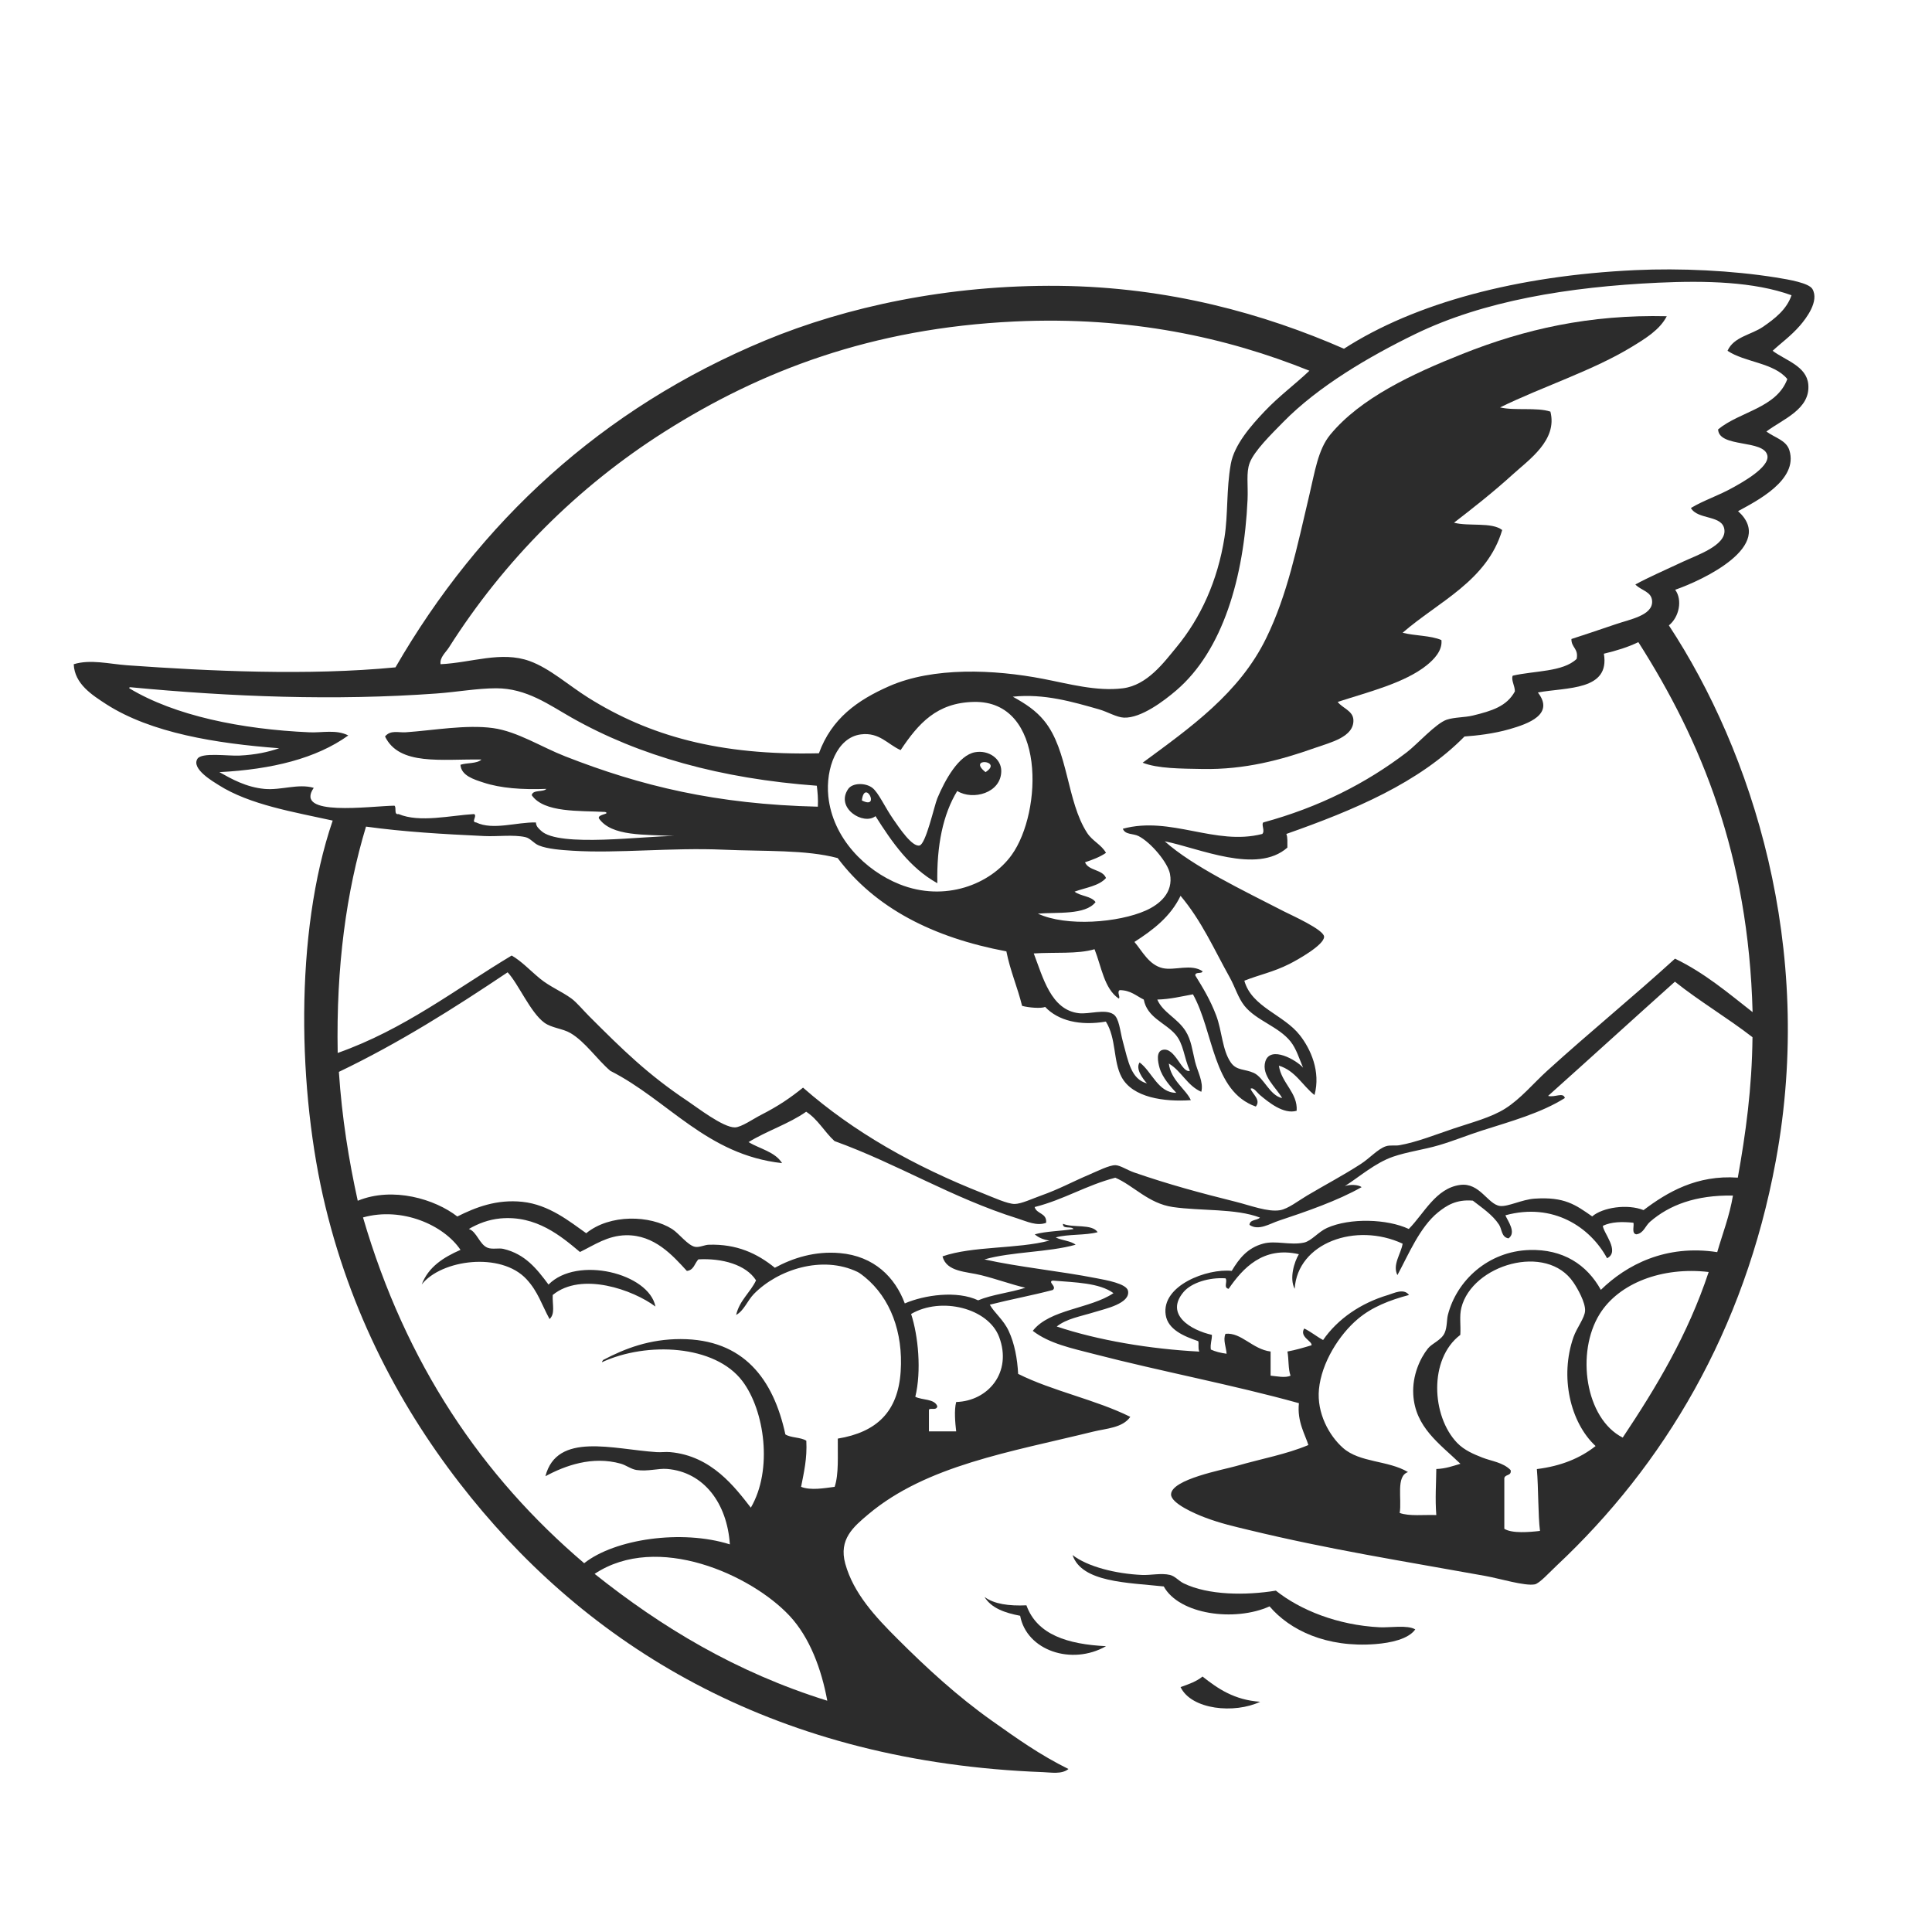 <?xml version="1.0" encoding="utf-8"?>
<!-- Generator: Adobe Illustrator 16.0.4, SVG Export Plug-In . SVG Version: 6.00 Build 0)  -->
<!DOCTYPE svg PUBLIC "-//W3C//DTD SVG 1.1//EN" "http://www.w3.org/Graphics/SVG/1.1/DTD/svg11.dtd">
<svg version="1.1" id="Layer_1" xmlns="http://www.w3.org/2000/svg" xmlns:xlink="http://www.w3.org/1999/xlink" x="0px" y="0px"
	 width="93.543px" height="93.543px" viewBox="0 0 93.543 93.543" enable-background="new 0 0 93.543 93.543" xml:space="preserve">
<g>
	<path fill="#2C2C2C" d="M80.701,15.311c-0.336,0.658-1.04,1.083-1.676,1.472c-1.885,1.155-4.31,1.923-6.396,2.943
		c0.71,0.17,1.775-0.016,2.438,0.204c0.353,1.381-1.033,2.322-1.826,3.044c-0.924,0.841-1.942,1.642-2.842,2.334
		c0.707,0.189,1.832-0.041,2.334,0.355c-0.729,2.465-3.078,3.458-4.821,4.973c0.591,0.154,1.358,0.128,1.878,0.355
		c0.059,0.519-0.38,0.952-0.71,1.218c-1.075,0.865-2.849,1.3-4.312,1.776c0.223,0.299,0.734,0.424,0.76,0.862
		c0.045,0.843-1.127,1.104-1.877,1.371c-1.611,0.571-3.37,1.053-5.43,1.015c-1.033-0.019-2.158-0.015-2.896-0.304
		c2.319-1.708,4.688-3.372,5.985-6.038c1.019-2.085,1.482-4.371,2.08-6.902c0.269-1.124,0.422-2.223,1.018-2.943
		c1.467-1.777,3.972-2.943,6.396-3.908C73.824,15.936,76.959,15.224,80.701,15.311z"/>
	<path fill="#2C2C2C" d="M46.347,38.298c-0.686,1.125-0.999,2.621-0.964,4.466c-1.334-0.745-2.186-1.974-2.993-3.248
		c-0.587,0.462-1.962-0.396-1.32-1.319c0.207-0.297,0.833-0.308,1.167-0.051c0.301,0.233,0.59,0.909,1.015,1.522
		c0.29,0.418,0.909,1.348,1.269,1.269c0.31-0.068,0.716-1.934,0.862-2.284c0.373-0.892,1.035-2.092,1.827-2.232
		c0.663-0.118,1.272,0.319,1.269,0.913C48.473,38.4,47.104,38.766,46.347,38.298z M47.717,37.385
		C48.594,36.819,46.805,36.66,47.717,37.385L47.717,37.385z M41.729,38.755C42.651,39.227,41.865,37.679,41.729,38.755
		L41.729,38.755z"/>
	<path fill="#2C2C2C" d="M51.93,75.291c0.721,0.562,2.08,0.906,3.352,0.964c0.441,0.021,0.938-0.103,1.367,0
		c0.252,0.062,0.418,0.289,0.66,0.406c1.194,0.58,3.002,0.593,4.465,0.354c1.188,0.947,3,1.672,5.024,1.774
		c0.511,0.024,1.349-0.123,1.726,0.103c-0.334,0.472-1.188,0.652-1.928,0.711c-2.371,0.184-4.144-0.672-5.127-1.826
		c-1.691,0.759-4.373,0.396-5.123-0.965C54.589,76.623,52.376,76.621,51.93,75.291z"/>
	<path fill="#2C2C2C" d="M47.667,77.32c0.467,0.346,1.181,0.443,2.03,0.406c0.516,1.43,2.004,1.885,3.854,1.979
		c-1.662,0.947-3.842,0.212-4.158-1.473C48.654,78.092,48.001,77.865,47.667,77.32z"/>
	<path fill="#2C2C2C" d="M61.014,82.396c-1.238,0.588-3.326,0.39-3.854-0.711c0.389-0.137,0.774-0.271,1.063-0.511
		C58.971,81.766,59.764,82.309,61.014,82.396z"/>
	<path fill="#2C2C2C" d="M85.827,16.985c0.626,0.469,1.641,0.737,1.726,1.624c0.112,1.208-1.242,1.688-2.029,2.284
		c0.428,0.312,0.967,0.423,1.115,0.913c0.443,1.44-1.604,2.459-2.486,2.943c1.849,1.663-1.686,3.335-3.045,3.806
		c0.363,0.491,0.195,1.324-0.305,1.725c4.012,6.102,7.094,15.562,5.176,25.93c-1.521,8.247-5.438,14.744-10.604,19.588
		c-0.343,0.32-0.834,0.869-1.066,0.913c-0.479,0.091-1.693-0.281-2.385-0.406c-4.082-0.738-7.548-1.279-11.469-2.229
		c-0.674-0.164-1.354-0.313-2.131-0.609c-0.428-0.161-1.635-0.675-1.624-1.114c0.015-0.729,2.528-1.192,3.146-1.369
		c1.312-0.377,2.422-0.566,3.502-1.019c-0.142-0.481-0.556-1.136-0.457-2.026c-3.156-0.881-6.714-1.547-9.947-2.387
		c-1.043-0.271-2.131-0.492-2.939-1.115c0.812-1.051,2.773-1.063,3.907-1.826c-0.685-0.502-1.854-0.518-2.942-0.608
		c-0.266,0.063,0.227,0.289,0,0.456c-0.99,0.261-2.049,0.456-3.046,0.71c0.218,0.396,0.66,0.724,0.914,1.271
		c0.287,0.614,0.42,1.353,0.458,2.08c1.669,0.834,3.758,1.248,5.43,2.08c-0.371,0.536-1.166,0.562-1.775,0.711
		c-4.039,0.994-8.091,1.637-10.91,4.008c-0.723,0.608-1.439,1.211-1.116,2.388c0.396,1.44,1.468,2.586,2.537,3.651
		c1.4,1.399,2.898,2.778,4.567,3.959c1.262,0.894,2.316,1.646,3.703,2.334c-0.328,0.268-0.852,0.164-1.22,0.152
		c-12.806-0.48-21.719-5.904-27.706-13.296c-3.075-3.794-5.686-8.448-7.054-14.106c-1.332-5.5-1.516-13.207,0.356-18.671
		c-1.849-0.41-4.018-0.759-5.532-1.726c-0.243-0.155-1.333-0.782-1.014-1.269c0.208-0.317,1.468-0.125,2.029-0.152
		c0.797-0.038,1.402-0.175,1.927-0.355c-3.062-0.232-6.202-0.739-8.372-2.131C4.465,33.653,3.61,33.12,3.57,32.16
		c0.806-0.249,1.713-0.013,2.587,0.051c3.952,0.282,8.762,0.511,12.991,0.101c4.053-7.013,9.962-12.536,17.912-15.833
		c3.912-1.622,8.854-2.694,14.209-2.639c5.324,0.056,9.955,1.36,13.803,3.045c3.43-2.213,8.382-3.539,14.104-3.806
		c2.184-0.102,4.676,0.017,6.803,0.355c0.67,0.106,1.605,0.272,1.773,0.558c0.343,0.584-0.295,1.417-0.605,1.776
		C86.7,16.279,86.245,16.595,85.827,16.985z M80.295,13.687c-4.357,0.203-8.465,0.88-11.771,2.486
		c-2.229,1.084-4.696,2.531-6.394,4.263c-0.577,0.588-1.405,1.396-1.624,1.979c-0.178,0.471-0.07,1.067-0.102,1.776
		c-0.172,3.763-1.195,7.304-3.451,9.236c-0.587,0.502-1.703,1.354-2.537,1.319c-0.357-0.015-0.793-0.286-1.218-0.405
		c-1.259-0.357-2.644-0.769-4.161-0.609c0.636,0.351,1.124,0.679,1.521,1.167c1.174,1.436,1.084,3.901,2.08,5.43
		c0.26,0.398,0.688,0.565,0.912,0.964c-0.291,0.2-0.646,0.334-1.016,0.457c0.173,0.42,0.847,0.337,1.016,0.761
		c-0.339,0.389-0.988,0.465-1.521,0.66c0.28,0.225,0.807,0.208,1.015,0.507c-0.493,0.639-1.883,0.48-2.792,0.558
		c1.375,0.643,3.911,0.438,5.229-0.152c0.656-0.295,1.344-0.855,1.166-1.776c-0.104-0.538-0.912-1.514-1.521-1.827
		c-0.268-0.135-0.646-0.055-0.761-0.355c2.333-0.63,4.469,0.839,6.75,0.253c0.149-0.146-0.058-0.455,0.05-0.558
		c2.686-0.732,4.966-1.882,6.952-3.4c0.496-0.379,1.405-1.398,1.928-1.574c0.381-0.127,0.864-0.104,1.271-0.203
		c0.92-0.225,1.635-0.443,2.031-1.167c0.002-0.272-0.195-0.563-0.104-0.762c1.058-0.245,2.43-0.175,3.095-0.812
		c0.101-0.504-0.264-0.548-0.253-0.964c0.539-0.178,1.281-0.417,2.131-0.711c0.697-0.241,1.805-0.427,1.776-1.116
		c-0.021-0.478-0.521-0.509-0.812-0.812c0.604-0.333,1.381-0.672,2.334-1.117c0.648-0.302,2.053-0.773,1.979-1.522
		c-0.073-0.747-1.289-0.474-1.623-1.065c0.643-0.386,1.318-0.584,2.08-1.015c0.334-0.189,1.736-0.945,1.623-1.522
		c-0.157-0.797-2.348-0.364-2.387-1.269c1.058-0.873,2.828-1.028,3.352-2.436c-0.645-0.796-2.071-0.81-2.895-1.37
		c0.301-0.682,1.15-0.768,1.727-1.167c0.561-0.388,1.139-0.832,1.371-1.522C84.934,13.64,82.6,13.581,80.295,13.687z M49.139,15.565
		c-6.943,0.323-12.314,2.394-16.949,5.328c-4.252,2.692-7.795,6.266-10.453,10.454c-0.155,0.244-0.455,0.484-0.406,0.812
		c1.503-0.07,2.934-0.651,4.313-0.152c0.977,0.353,1.893,1.182,2.842,1.776c2.951,1.847,6.341,2.806,11.164,2.689
		c0.614-1.687,1.87-2.575,3.4-3.248c2.132-0.937,5.069-0.817,7.459-0.355c1.241,0.239,2.58,0.616,3.856,0.457
		c1.189-0.148,2.002-1.271,2.588-1.979c1.178-1.425,1.999-3.212,2.334-5.329c0.177-1.116,0.085-2.32,0.305-3.552
		c0.166-0.934,0.984-1.861,1.624-2.537c0.712-0.752,1.455-1.29,2.183-1.979C59.396,16.338,54.715,15.306,49.139,15.565z
		 M77.656,31.651c0.305,1.798-1.795,1.62-3.196,1.877c0.821,1.06-0.464,1.515-1.37,1.776c-0.775,0.223-1.587,0.313-2.182,0.355
		c-2.208,2.243-5.338,3.562-8.627,4.719c0.072,0.164,0.047,0.426,0.051,0.66c-1.48,1.312-4.281,0.023-5.938-0.304
		c1.354,1.214,3.789,2.373,5.785,3.4c0.344,0.176,1.918,0.876,1.93,1.218c0.013,0.4-1.315,1.138-1.676,1.319
		c-0.802,0.403-1.438,0.516-2.185,0.812c0.354,1.283,1.908,1.64,2.688,2.641c0.521,0.665,1.018,1.751,0.709,2.895
		c-0.588-0.459-0.92-1.179-1.725-1.422c0.129,0.855,0.92,1.309,0.861,2.184c-0.635,0.188-1.375-0.424-1.775-0.76
		c-0.152-0.129-0.314-0.393-0.457-0.307c0.1,0.271,0.514,0.54,0.254,0.862c-2.094-0.731-2.031-3.618-3.043-5.433
		c-0.562,0.1-1.084,0.235-1.727,0.254c0.271,0.629,0.967,0.89,1.369,1.522c0.275,0.435,0.326,0.926,0.457,1.472
		c0.119,0.492,0.425,1,0.305,1.471c-0.686-0.295-0.956-1.004-1.572-1.368c0.098,0.812,0.84,1.255,1.065,1.774
		c-1.291,0.088-2.815-0.121-3.351-1.117c-0.42-0.782-0.246-1.863-0.763-2.688c-1.256,0.214-2.312-0.043-2.94-0.71
		c-0.186,0.086-0.809,0.035-1.116-0.051c-0.224-0.909-0.574-1.694-0.761-2.639c-3.562-0.669-6.355-2.102-8.169-4.517
		c-1.542-0.412-3.525-0.318-5.533-0.406c-2.512-0.111-5.109,0.188-7.306,0.05c-0.535-0.033-1.206-0.083-1.624-0.253
		c-0.259-0.105-0.407-0.349-0.66-0.406c-0.575-0.129-1.335-0.021-1.979-0.051c-2.042-0.095-3.917-0.206-5.734-0.457
		c-0.954,3.156-1.449,6.771-1.371,10.959c3.236-1.146,5.686-3.075,8.425-4.718c0.485,0.282,0.878,0.712,1.369,1.117
		c0.466,0.385,1.045,0.617,1.523,0.965c0.256,0.188,0.567,0.566,0.862,0.861c1.624,1.624,2.838,2.82,4.771,4.109
		c0.438,0.291,1.712,1.281,2.283,1.27c0.315-0.007,0.898-0.42,1.268-0.607c0.85-0.435,1.401-0.814,2.03-1.318
		c2.447,2.148,5.393,3.812,8.729,5.125c0.47,0.186,1.177,0.511,1.521,0.507c0.321-0.003,0.857-0.259,1.27-0.405
		c0.889-0.316,1.488-0.654,2.334-1.015c0.394-0.167,0.972-0.462,1.269-0.457c0.233,0.003,0.568,0.235,0.913,0.354
		c1.693,0.584,3.184,0.986,4.924,1.42c0.689,0.172,1.543,0.504,2.131,0.406c0.391-0.063,0.896-0.463,1.318-0.712
		c0.949-0.562,1.711-0.956,2.588-1.521c0.436-0.28,0.835-0.735,1.219-0.862c0.213-0.071,0.441-0.013,0.66-0.052
		c0.836-0.146,1.772-0.521,2.639-0.812c0.855-0.287,1.806-0.531,2.486-0.964c0.75-0.475,1.361-1.221,2.028-1.827
		c2.069-1.879,4.157-3.578,6.19-5.43c1.428,0.688,2.569,1.658,3.756,2.588c-0.199-7.616-2.489-13.139-5.531-17.913
		C78.827,31.333,78.258,31.508,77.656,31.651z M14.987,35.457c0.613,0.027,1.294-0.147,1.877,0.152
		c-1.555,1.118-3.702,1.643-6.241,1.776c0.583,0.329,1.293,0.729,2.182,0.812c0.803,0.075,1.637-0.271,2.385-0.051
		c-0.969,1.415,2.722,0.882,3.907,0.863c0.118,0.085-0.048,0.455,0.203,0.406c1.013,0.43,2.516,0.066,3.654,0
		c0.17,0.089-0.164,0.391,0.101,0.406c0.814,0.391,1.963-0.021,2.893,0c0.01,0.198,0.13,0.289,0.253,0.406
		c0.865,0.817,5.034,0.239,6.445,0.253c-1.418-0.086-3.043,0.033-3.653-0.862c-0.047-0.206,0.582-0.197,0.305-0.305
		c-1.236-0.07-2.956,0.05-3.553-0.812c0.055-0.283,0.546-0.131,0.71-0.305c-1.184,0.044-2.214-0.032-3.044-0.305
		c-0.456-0.149-1.086-0.336-1.116-0.863c0.317-0.104,0.8-0.045,1.015-0.253c-1.926-0.031-3.98,0.313-4.668-1.117
		c0.269-0.327,0.649-0.177,1.014-0.203c1.317-0.091,2.915-0.381,4.212-0.203c1.178,0.162,2.336,0.915,3.501,1.37
		c3.667,1.435,7.304,2.321,12.229,2.436c0.019-0.374-0.012-0.697-0.05-1.015c-4.652-0.342-8.59-1.438-11.874-3.298
		c-1.082-0.612-2.179-1.424-3.654-1.42c-0.92,0.001-1.907,0.183-2.892,0.253c-4.927,0.357-9.934,0.16-14.817-0.304
		C6.28,33.277,6.25,33.281,6.26,33.325C8.458,34.651,11.672,35.311,14.987,35.457z M41.679,35.558
		c-1.153,0.149-1.711,1.647-1.574,2.994c0.208,2.036,1.802,3.604,3.45,4.262c2.19,0.875,4.404,0.007,5.429-1.421
		c1.492-2.075,1.664-7.475-1.825-7.408c-1.807,0.034-2.694,1.05-3.553,2.334C42.983,36.045,42.577,35.441,41.679,35.558z
		 M58.882,49.158c0.29,0.761,0.291,1.677,0.71,2.283c0.279,0.406,0.676,0.307,1.116,0.508c0.485,0.222,0.767,1.095,1.37,1.218
		c-0.264-0.487-1.025-1.086-0.812-1.776c0.244-0.787,1.516-0.06,1.827,0.305c-0.186-0.438-0.329-0.92-0.608-1.27
		c-0.584-0.73-1.655-1.009-2.23-1.725c-0.305-0.379-0.457-0.917-0.71-1.37c-0.787-1.411-1.354-2.728-2.385-3.958
		c-0.482,1.006-1.327,1.651-2.233,2.233c0.375,0.438,0.701,1.118,1.371,1.269c0.579,0.13,1.372-0.228,1.93,0.152
		c-0.041,0.145-0.367,0.005-0.354,0.203C58.256,47.848,58.598,48.412,58.882,49.158z M52.234,49.057
		c0.5,0.06,1.265-0.219,1.674,0.051c0.283,0.188,0.316,0.793,0.457,1.318c0.266,0.992,0.4,1.82,1.167,2.03
		c-0.196-0.224-0.568-0.708-0.354-1.015c0.6,0.447,0.893,1.474,1.775,1.471c-0.266-0.289-0.674-0.73-0.812-1.217
		c-0.08-0.284-0.177-0.784,0.152-0.863c0.607-0.146,0.92,1.141,1.318,1.016c-0.297-0.67-0.295-1.308-0.711-1.777
		c-0.5-0.562-1.355-0.803-1.521-1.674c-0.363-0.176-0.631-0.453-1.167-0.457c-0.151,0.096,0.063,0.363-0.05,0.405
		c-0.702-0.483-0.83-1.539-1.167-2.386c-0.808,0.243-1.959,0.138-2.943,0.204C50.495,47.312,50.882,48.9,52.234,49.057z
		 M29.551,51.848c-0.642-0.548-1.212-1.406-1.929-1.828c-0.381-0.224-0.907-0.242-1.269-0.506c-0.677-0.498-1.258-1.889-1.775-2.437
		c-2.592,1.737-5.242,3.418-8.17,4.821c0.149,2.233,0.482,4.287,0.913,6.24c1.71-0.699,3.749-0.074,4.821,0.762
		c0.896-0.449,1.906-0.84,3.146-0.711c1.302,0.135,2.312,0.97,3.095,1.521c1.152-0.938,3.096-0.877,4.161-0.202
		c0.332,0.211,0.766,0.805,1.117,0.862c0.206,0.034,0.457-0.097,0.658-0.103c1.343-0.041,2.331,0.412,3.197,1.115
		c0.872-0.474,1.941-0.816,3.146-0.71c1.668,0.146,2.676,1.175,3.146,2.437c0.95-0.411,2.526-0.635,3.551-0.15
		c0.681-0.285,1.56-0.371,2.285-0.609c-0.646-0.15-1.396-0.423-2.131-0.606c-0.712-0.183-1.682-0.149-1.879-0.913
		c1.47-0.51,3.609-0.35,5.178-0.764c-0.295-0.045-0.533-0.146-0.711-0.303c0.557-0.156,1.269-0.154,1.877-0.256
		c-0.098-0.158-0.537,0.029-0.51-0.254c0.484,0.209,1.399-0.013,1.678,0.406c-0.601,0.162-1.438,0.085-2.03,0.253
		c0.286,0.151,0.721,0.157,0.964,0.354c-1.334,0.373-3.083,0.332-4.416,0.711c1.663,0.371,3.659,0.564,5.43,0.912
		c0.441,0.086,1.451,0.256,1.522,0.608c0.124,0.614-1.116,0.873-1.574,1.017c-0.784,0.241-1.384,0.326-1.877,0.711
		c2,0.67,4.522,1.092,6.901,1.215c-0.073-0.188-0.008-0.396-0.051-0.506c-0.697-0.237-1.468-0.562-1.574-1.27
		c-0.219-1.428,2.016-2.259,3.197-2.132c0.365-0.609,0.764-1.112,1.521-1.319c0.608-0.166,1.304,0.094,1.979-0.051
		c0.356-0.076,0.697-0.523,1.115-0.71c1.112-0.496,2.917-0.437,3.957,0.051c0.742-0.748,1.307-1.975,2.487-2.132
		c0.95-0.127,1.335,0.939,1.928,1.018c0.388,0.047,1.062-0.313,1.675-0.354c1.453-0.099,1.982,0.297,2.791,0.86
		c0.499-0.434,1.703-0.619,2.486-0.305c1.146-0.867,2.581-1.713,4.564-1.572c0.381-2.123,0.686-4.324,0.711-6.8
		c-1.209-0.938-2.562-1.735-3.756-2.688c-2.052,1.838-4.086,3.692-6.14,5.53c0.326,0.09,0.731-0.198,0.812,0.103
		c-1.151,0.724-2.594,1.122-4.01,1.573c-0.691,0.22-1.373,0.501-2.08,0.709c-0.732,0.218-1.539,0.32-2.229,0.559
		c-0.861,0.296-1.636,0.979-2.334,1.424c0.221-0.085,0.646-0.08,0.812,0.049c-1.154,0.657-2.695,1.188-4.009,1.625
		c-0.442,0.146-0.978,0.504-1.421,0.203c0.016-0.271,0.37-0.205,0.507-0.354c-1.176-0.449-2.866-0.314-4.213-0.51
		c-1.187-0.17-1.911-1.045-2.79-1.42c-1.409,0.365-2.488,1.062-3.906,1.42c0.094,0.348,0.6,0.276,0.557,0.763
		c-0.451,0.172-0.947-0.07-1.367-0.204c-3.203-1.004-5.827-2.652-8.88-3.753c-0.486-0.444-0.806-1.058-1.372-1.421
		c-0.832,0.587-1.912,0.929-2.791,1.472c0.552,0.327,1.29,0.472,1.624,1.017C34.213,55.914,32.357,53.27,29.551,51.848z
		 M79.891,59.155c-0.234,0.202-0.308,0.557-0.66,0.608c-0.26-0.027-0.086-0.47-0.15-0.562c-0.564-0.056-1.055-0.046-1.473,0.149
		c0,0.314,0.855,1.244,0.203,1.572c-0.812-1.5-2.604-2.714-4.924-2.08c0.11,0.266,0.549,0.834,0.152,1.117
		c-0.348-0.055-0.314-0.441-0.457-0.66c-0.314-0.484-0.826-0.818-1.27-1.166c-0.811-0.072-1.281,0.245-1.674,0.557
		c-0.896,0.717-1.459,2.09-1.979,3.048c-0.253-0.509,0.177-1.029,0.253-1.522c-2.262-1.053-5.086-0.043-5.227,2.186
		c-0.268-0.512-0.016-1.313,0.203-1.676c-1.734-0.401-2.724,0.693-3.4,1.676c-0.274-0.053-0.033-0.364-0.152-0.508
		c-0.787-0.054-1.646,0.209-2.029,0.66c-0.922,1.088,0.342,1.848,1.371,2.077c0.004,0.259-0.088,0.423-0.052,0.711
		c0.222,0.101,0.478,0.166,0.763,0.203c-0.017-0.302-0.186-0.68-0.053-0.965c0.764-0.081,1.301,0.747,2.184,0.858
		c0,0.394,0,0.779,0,1.168c0.267,0.024,0.721,0.125,0.965,0c-0.119-0.317-0.08-0.799-0.15-1.168c0.41-0.076,0.786-0.189,1.167-0.303
		c0.045-0.199-0.604-0.408-0.354-0.812c0.33,0.159,0.595,0.388,0.914,0.558c0.703-1.021,1.834-1.793,3.146-2.181
		c0.279-0.083,0.758-0.341,1.014,0c-0.931,0.248-1.795,0.581-2.484,1.167c-0.892,0.752-1.754,2.107-1.877,3.4
		c-0.11,1.151,0.49,2.244,1.166,2.84c0.816,0.721,2.186,0.593,3.146,1.168c-0.596,0.199-0.291,1.299-0.403,1.979
		c0.459,0.168,1.172,0.08,1.773,0.102c-0.064-0.795-0.005-1.573,0-2.23c0.458-0.016,0.803-0.146,1.168-0.253
		c-1.018-0.979-2.193-1.771-2.283-3.353c-0.053-0.926,0.331-1.756,0.709-2.229c0.203-0.255,0.658-0.403,0.812-0.761
		c0.121-0.273,0.096-0.631,0.154-0.862c0.424-1.668,1.953-3.088,3.957-3.146c1.61-0.047,2.771,0.701,3.45,1.93
		c1.234-1.206,3.136-2.211,5.634-1.826c0.262-0.904,0.594-1.741,0.762-2.74C82.104,57.857,80.826,58.344,79.891,59.155z
		 M35.944,66.868c-1.329-1.759-4.624-1.917-6.798-0.913c0-0.053,0.041-0.062,0.05-0.104c1.076-0.569,2.265-1.016,3.755-1.016
		c3.062,0,4.5,1.951,5.075,4.616c0.267,0.172,0.748,0.131,1.014,0.306c0.045,0.872-0.119,1.537-0.253,2.232
		c0.466,0.185,1.123,0.064,1.625,0c0.207-0.622,0.142-1.518,0.152-2.335c1.888-0.312,2.916-1.302,3.044-3.247
		c0.126-1.909-0.505-3.561-1.726-4.567c-0.077-0.062-0.258-0.207-0.355-0.253c-1.718-0.829-3.869-0.115-5.024,1.062
		c-0.322,0.33-0.476,0.807-0.861,1.018c0.166-0.713,0.682-1.077,0.964-1.675c-0.483-0.763-1.649-1.08-2.792-1.017
		c-0.181,0.189-0.218,0.526-0.558,0.56c-0.687-0.747-1.566-1.748-2.944-1.728c-0.897,0.019-1.519,0.465-2.231,0.812
		c-0.914-0.764-2.114-1.786-3.857-1.625c-0.576,0.057-1.062,0.244-1.522,0.509c0.389,0.132,0.51,0.759,0.913,0.913
		c0.226,0.087,0.541-0.002,0.761,0.053c1.053,0.252,1.605,0.953,2.182,1.727c1.383-1.409,4.867-0.547,5.177,1.064
		c-1.083-0.812-3.583-1.703-4.974-0.56c-0.019,0.506,0.127,0.896-0.152,1.167c-0.386-0.708-0.559-1.328-1.116-1.93
		c-1.242-1.342-4.13-0.949-5.074,0.254c0.326-0.856,1.054-1.313,1.877-1.676c-0.812-1.205-2.834-2.096-4.72-1.57
		c2.067,7.082,5.765,12.535,10.708,16.742c1.486-1.176,4.727-1.647,7.054-0.912c-0.132-1.981-1.251-3.506-3.045-3.653
		c-0.427-0.034-0.922,0.132-1.472,0.052c-0.259-0.037-0.503-0.23-0.76-0.305c-1.389-0.391-2.708,0.096-3.654,0.607
		c0.559-2.162,3.291-1.302,5.379-1.168c0.212,0.016,0.447-0.02,0.66,0c2.016,0.178,3.149,1.721,3.907,2.689
		C37.425,71.17,37.025,68.294,35.944,66.868z M76.186,64.736c0.16-0.454,0.543-0.924,0.56-1.271c0.021-0.396-0.359-1.074-0.56-1.367
		c-1.297-1.941-4.91-0.865-5.43,1.219c-0.104,0.412-0.021,0.824-0.051,1.315c-1.538,1.167-1.396,3.937-0.153,5.229
		c0.351,0.363,0.81,0.549,1.218,0.711c0.447,0.177,1,0.228,1.371,0.607c0.065,0.318-0.338,0.168-0.305,0.455
		c0,0.797,0,1.592,0,2.387c0.371,0.233,1.213,0.164,1.727,0.102c-0.096-0.753-0.072-2.057-0.151-2.994
		c1.176-0.145,2.104-0.531,2.843-1.115C76.025,68.871,75.512,66.655,76.186,64.736z M77.454,63.62
		c-1.163,1.866-0.701,5.065,1.114,5.985c1.625-2.438,3.15-4.967,4.162-8.018C80.479,61.324,78.384,62.126,77.454,63.62z
		 M48.377,64.736c-0.527-1.407-2.814-1.965-4.263-1.116c0.347,1.062,0.507,2.757,0.203,4.009c0.336,0.17,0.926,0.088,1.065,0.456
		c-0.021,0.248-0.425,0.032-0.405,0.203c0,0.338,0,0.677,0,1.015c0.44,0,0.879,0,1.319,0c-0.047-0.41-0.105-1.021,0-1.421
		C47.854,67.834,49.016,66.436,48.377,64.736z M38.229,78.234c-1.852-1.981-6.401-4.049-9.439-2.031
		c3.228,2.574,6.839,4.765,11.265,6.142C39.775,80.816,39.206,79.281,38.229,78.234z"/>
</g>
</svg>

